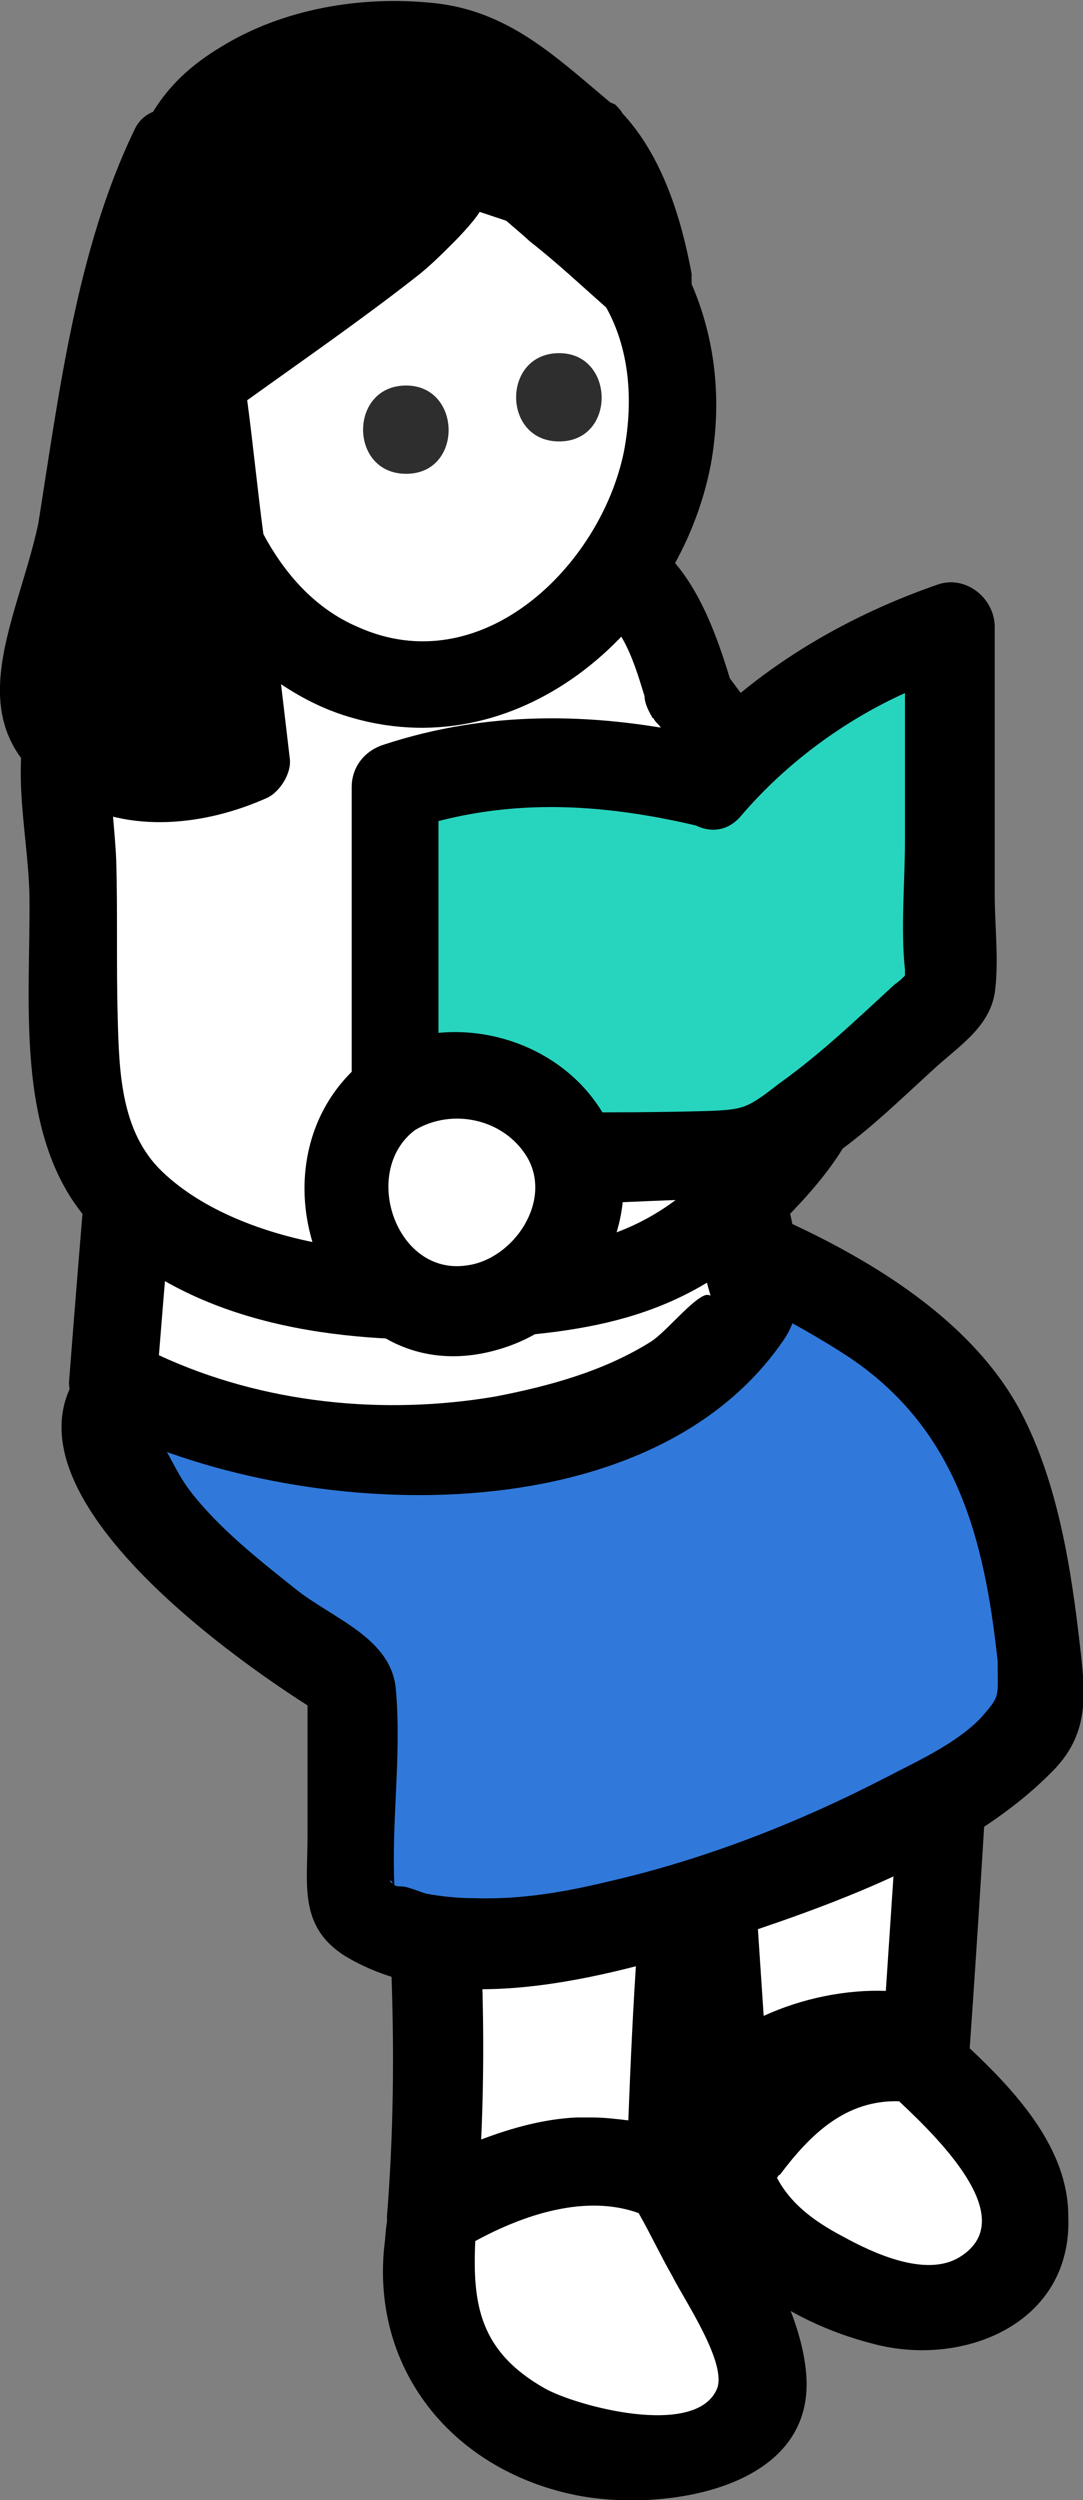 <?xml version="1.0" encoding="utf-8"?>
<!-- Generator: Adobe Illustrator 28.1.0, SVG Export Plug-In . SVG Version: 6.00 Build 0)  -->
<svg version="1.1" id="Layer_1" xmlns="http://www.w3.org/2000/svg" xmlns:xlink="http://www.w3.org/1999/xlink" x="0px" y="0px"
	 viewBox="0 0 73.6 169.9" style="enable-background:new 0 0 73.6 169.9;" xml:space="preserve">
<rect x="0" y="0" width="73.6" height="169.9" fill="#808080" stroke="none"/>
<style type="text/css">
	.st0{fill:#FFFFFF;}
	.st1{fill:#3079DB;}
	.st2{fill:#2E2E2E;}
	.st3{fill:#27D5BF;}
</style>
<path class="st0" d="M49.3,142.8c0,0.3,1.1,3.2,1.2,3.5c3.1-4.2,6.9-7.6,12.5-6.2l1.7-26.2l-17.1,2.7
	C48.2,127.9,48.5,131.3,49.3,142.8L49.3,142.8z"/>
<path class="st0" d="M61.6,139.3l0.1-0.8c-5.6-1.3-10,1.3-13.1,5.5c0.1,2.1,0.4,4.2,1.5,6c2.7,4.3,13.6,9.6,17.4,5.4
	c2.2-2.1,2.7-4.2,1.7-7C68.2,145.4,61.6,139.3,61.6,139.3L61.6,139.3z"/>
<path d="M65.9,139.2c0.6-8.5,1.1-16.9,1.6-25.4c0.1-2.1-2-3.2-3.8-2.9c-5.7,0.9-11.4,1.8-17.1,2.7c-1.2,0.2-2.3,1.7-2.2,2.9
	c0.6,8.6,1.2,17.3,1.7,25.9c-0.4,1.1-0.6,2.3-0.4,3.6c1,7.1,7,11.6,13.7,13.3c6.1,1.6,13.5-1.4,13.2-8.7
	C72.6,146.1,69.2,142.3,65.9,139.2z M61.4,117.3c-0.4,6-0.8,12-1.2,18c-2.7-0.1-5.7,0.5-8.3,1.7c-0.4-6-0.8-12-1.2-18
	C54.2,118.4,57.8,117.9,61.4,117.3z M65.2,153.4c-2.3,1.4-5.9-0.3-7.9-1.4c-2.1-1.1-3.6-2.3-4.5-4c0.1-0.1,0.1-0.2,0.2-0.2
	c2.1-2.8,4.5-5.1,8.1-5C64.2,145.7,69.3,150.9,65.2,153.4z"/>
<path class="st0" d="M45.7,148.2C45.7,148.2,45.7,148.2,45.7,148.2c-3.2-1.9-7.7-1.6-10.5-0.2c-2,0.4-3.9,1.3-5.7,2.5
	c-0.1,1.4-0.2,2.9-0.4,4.4c-0.5,4.6,4.1,9.8,10.1,11.4s13.4-0.4,12.7-4.9C51.3,158.5,45.7,148.2,45.7,148.2L45.7,148.2z"/>
<path class="st0" d="M28.4,115.8c1.5,12.9,2.2,21.6,1.1,34.8c1.7-1.2,3.6-2.1,5.7-2.5c2.8-1.4,7.3-1.8,10.5,0.1
	c0-1.2,0.5-20.4,2.5-31.3C45.8,119.1,28.4,115.8,28.4,115.8L28.4,115.8z"/>
<path d="M54.8,161.5c-0.3-4.7-3.8-9.9-6.2-14.1c0.2-9.9,0.7-20,2.4-29.8c0.4-2.3-2.1-5.1-4.4-3.4c-2.1,1.5-7.4,0.2-9.8-0.1
	c-2.6-0.3-5.1-0.7-7.7-1.2c-0.5-0.1-1-0.1-1.5,0.1c-1.4,0.1-2.6,1.1-2.4,2.8h0c0,0.1,0,0.2,0,0.3c0,0.3,0,0.5,0.1,0.8
	c1.2,11.3,1.9,22.4,1,33.7c0,0.1,0,0.2,0,0.4c-0.1,0.5-0.1,1.1-0.2,1.8c-0.8,8.5,4.9,15.2,13.2,16.8
	C45.1,170.7,55.3,169.2,54.8,161.5z M37.9,120.2c1.9,0.2,4.3,0.6,6.6,0.5c-1.1,7.7-1.5,15.6-1.8,23.4c-0.8-0.1-1.7-0.2-2.5-0.2
	c0,0,0,0,0,0c-0.3,0-0.6,0-1,0c-2.2,0.1-4.4,0.7-6.5,1.5c0.4-8.8-0.1-17.4-1-26.1C33.8,119.7,35.8,120,37.9,120.2z M48.7,162.4
	c-1.5,3.3-9.6,1.1-11.7-0.1c-4.4-2.5-4.9-5.7-4.7-10c3.3-1.8,7.5-3.2,11.1-1.9c0.8,1.4,1.5,2.9,2.3,4.3
	C46.5,156.3,49.5,160.7,48.7,162.4z"/>
<path class="st1" d="M44.6,82.8c0,0-16.5,2.2-26.1,3.1L7.7,94.9c-2.8,7.7,16.2,19.4,16.2,19.4v15.2c9.8,8.8,46.4-8.2,46.8-13.2
	c0.2-3-1.6-14-3.9-18.7C62.4,88.9,44.6,82.8,44.6,82.8L44.6,82.8z"/>
<path d="M73.4,111.9c-0.6-5.3-1.5-11.1-4-15.9c-4.2-8-14.5-12.8-22.9-15.8c-0.4-0.3-0.9-0.5-1.6-0.5c-0.6-0.1-1.1,0-1.5,0.2
	c-7.5,1-15,1.9-22.5,2.7c-5.7,0.6-10,5.4-14.2,9.2c-8.6,7.7,7,19.5,14.2,24.1v8.9c0,3.3-0.6,6.1,2.5,8.1c7.2,4.4,17.7,1.5,25.1-0.8
	c7.7-2.5,17.2-5.8,23-11.7C74,117.9,73.8,115.3,73.4,111.9z M26.7,128C26.4,127.9,26.5,127.6,26.7,128L26.7,128z M66.7,116.7
	c-1.7,1.8-4.4,3-6.5,4.1c-6,3.1-12.4,5.6-19,7.1c-2.9,0.7-5.9,1.2-8.9,1.1c-1.1,0-2.2-0.1-3.3-0.3c-0.4-0.1-1.3-0.5-1.7-0.5
	c-0.2,0-0.4,0-0.5-0.1c-0.2-4.4,0.5-8.9,0.1-13.3c-0.3-3.5-4.3-4.8-6.8-6.8s-5.2-4.1-7.2-6.7c-0.9-1.2-1.4-2.5-2.2-3.7
	c-0.2-0.3-0.2-0.8-0.2-1.2c1.9-2.2,4.8-4,7-5.8c0.8-0.6,1.5-1.5,2.4-2c0.4,0.1,2.1-0.1,2.5-0.2c7.3-0.8,14.7-1.7,22-2.7
	c4.7,1.7,9.3,3.9,13.4,6.6c7.2,4.9,9.1,12.2,10,20.6C67.8,115.4,68,115.2,66.7,116.7z"/>
<path class="st0" d="M10.3,62.6L7.7,93.8c14.1,8,37.7,5.2,43.8-5.6l-4.6-24.9C46.8,63.3,10.3,62.6,10.3,62.6z"/>
<path d="M52.5,77.4c-0.9-4.9-1.8-9.9-2.8-14.9c-0.2-1.3-1.7-2.2-2.9-2.2c-12.2-0.2-24.3-0.5-36.5-0.7c-1.6,0-2.5,1-2.8,2.1
	c-0.1,0.3-0.2,0.5-0.2,0.9l0,0C6.4,73,5.5,83.4,4.7,93.8c-0.1,1,0.6,2.1,1.5,2.6c12.9,7,37.7,8.5,47.1-5.4
	C55.7,87.4,53.2,81.3,52.5,77.4z M48,88c-0.9,0.2-2.8,2.6-3.8,3.2c-3.2,2-6.9,3-10.5,3.7c-7.6,1.3-15.8,0.5-22.9-2.8
	c0.7-8.8,1.5-17.6,2.2-26.4c10.4,0.2,20.8,0.4,31.2,0.6c1.2,7.3,2.1,14.8,4.1,21.8C48.3,88,48.1,88,48,88z"/>
<path class="st0" d="M46.9,47.3c-1.1-3.9-3.4-10.2-7.4-9.4l-23.8-0.3c-4.5,4.3-12,9-11.2,14.4c1.7,11.4-1.6,24.2,4.5,29.5
	c8.9,7.8,20.6,6.6,30.5,5.7c9.9-0.9,16.5-13,16.5-13l0.5-9.4l-3.4-9L46.9,47.3z"/>
<path d="M59.4,64.9c-0.3-2.5-1.6-4.8-2.4-7c-1.7-4.5-4.6-8-7.4-11.8c-1.7-5.6-4.1-10.9-10.6-11c-5.1-0.1-10.2-0.1-15.3-0.2
	c-2.4,0-4.8-0.3-7.2-0.1c-2.7,0.2-4.1,1.9-6.1,3.7c-3,2.5-6.3,5.2-8,8.8C0.5,51.3,1.9,56.4,2,60.8c0.1,7.5-1.2,17.3,4.8,23
	c6.6,6.3,16.2,7.5,24.9,7.2c8.7-0.4,15-1.5,21.1-7.6c3-3,6-6.4,6.3-10.7C59.2,70.2,59.7,67.3,59.4,64.9z M53.2,70.1
	c0,1-0.3,2.3-0.2,3.3c0,0,0,0,0,0c-2.7,3.7-5.1,7.4-9.4,9.6c-5.8,3-15.6,2.8-21.9,1.5c-3.7-0.7-7.9-2.2-10.7-4.9s-2.9-6.8-3-10.4
	c-0.1-3.6,0-7.2-0.1-10.7c-0.2-4.8-1.4-8,2.2-11.9c1.2-1.3,2.5-2.4,3.8-3.5c0.4-0.3,3-2.3,2.4-2.5c1-0.1,2.2,0.2,3,0.2L35,40.9
	c1.3,0,3-0.2,4.3,0.1c2.8,0.6,3.7,3.7,4.5,6.3c0,0.4,0.2,0.9,0.5,1.4c0,0,0,0.1,0.1,0.1c0,0,0,0,0,0c0,0,0,0,0,0
	c0.1,0.2,0.2,0.3,0.4,0.5c1.8,2.5,3.9,5,5.5,7.6c-0.1-0.1,0.3,0.7,0.5,1c0.4,0.9,0.7,1.9,1,2.8c0.4,1.1,0.8,2.3,1.3,3.4
	c0.1,0.3,0.4,1.4,0.5,1.3C53.5,66.9,53.2,68.6,53.2,70.1z"/>
<path class="st0" d="M32.4,11.2c-12.2-1.1-19,4.6-19.9,13.6c-1,9.9,5.9,21.2,15.2,21.6c1.9,0.1,3.8-0.2,5.8-0.8
	c6.7-2.2,11-8.7,12-15.5C46.8,21.9,43.1,13.3,32.4,11.2L32.4,11.2z"/>
<path class="st2" d="M27.6,26.2c-3.9,0-3.9,6,0,6S31.4,26.2,27.6,26.2z"/>
<path class="st2" d="M38,24c-3.9,0-3.9,6,0,6S41.8,24,38,24z"/>
<g>
	<path d="M47,19.3c0-0.2,0-0.4,0-0.7c-0.7-3.8-2-8-4.7-10.9c-0.1-0.2-0.3-0.4-0.5-0.6c0,0,0,0,0,0c0,0,0,0,0,0c0,0,0,0,0,0l0,0
		C41.6,7,41.5,7,41.4,6.9c-3.7-3.1-6.9-6.2-12-6.7c-4.9-0.5-10.2,0.4-14.4,3c-2,1.2-3.5,2.6-4.6,4.4c-0.5,0.2-1,0.6-1.3,1.3
		C5.2,17,4,26.8,2.6,35.6c0,0,0,0,0,0v0c-1.5,7-6,14,2.1,18.7c4.1,2.4,9.3,1.8,13.5-0.1c0.8-0.4,1.6-1.6,1.5-2.6
		c-0.2-1.7-0.4-3.4-0.6-5.1c1.5,1,3.1,1.8,4.9,2.3c11.6,3.3,22.2-6.3,24.3-17.2C49.1,27.2,48.6,23,47,19.3z M42.4,30.7
		c-1.6,7.8-9.7,15.7-18.1,11.9c-2.8-1.2-4.9-3.5-6.4-6.3c-0.4-3-0.7-6.1-1.1-9.1c3.9-2.8,7.8-5.5,11.5-8.4c0.9-0.7,1.7-1.5,2.5-2.3
		c0.1-0.1,1.3-1.3,1.8-2.1c0.6,0.2,1.2,0.4,1.8,0.6c0.7,0.6,1.4,1.2,1.6,1.4c1.8,1.4,3.5,3,5.2,4.5C42.7,23.6,43.1,27,42.4,30.7z"/>
	<path d="M30.7,16.5C30.7,16.5,30.7,16.5,30.7,16.5C30.7,16.5,30.7,16.5,30.7,16.5z"/>
</g>
<path class="st3" d="M48.3,53.2c-7.6-2-14.8-2.1-21.5,0.3v23.7c3.7,2,22.3,1.2,23.9,1.2c2.3,0.1,13.9-10.9,13.9-10.9v-25
	C60.7,43.8,52.6,47.7,48.3,53.2L48.3,53.2z"/>
<path d="M67.6,60.8V42.6c0-1.9-1.9-3.5-3.8-2.9c-6.1,2.1-12,5.5-16.5,10.2c-7.1-1.5-14.2-1.6-21.2,0.7c-1.3,0.4-2.2,1.5-2.2,2.9
	v23.7c0,1,0.6,2.2,1.5,2.6c6.5,3,15.5,1.8,22.5,1.7c6.6-0.1,10.7-4.4,15.4-8.7c1.7-1.6,3.9-2.9,4.3-5.3
	C67.9,65.4,67.6,62.9,67.6,60.8z M53,73.6c-2.2,1.7-2.4,1.8-4.8,1.9c-3.4,0.1-6.8,0.1-10.3,0.1c-2.4,0-5.5,0.2-8.1-0.4V55.8
	c5.8-1.5,11.5-1.1,17.5,0.3c1,0.5,2.2,0.4,3.1-0.7c3-3.5,6.9-6.4,11.1-8.3v10c0,2.9-0.3,6,0,8.8c0,0,0,0.2,0,0.4
	c-0.2,0.2-0.4,0.4-0.7,0.6C58.3,69.2,55.8,71.6,53,73.6z"/>
<path class="st0" d="M26.8,74.3c-5.1,3.4-4.2,14.3,3.5,14.8c5.2,0.7,10.2-4.8,9-9.9S31.1,71.3,26.8,74.3L26.8,74.3z"/>
<path d="M41,75.7c-3-5.1-9.9-7-15.1-4.4c-0.2,0.1-0.5,0.2-0.7,0.4c-0.2,0.1-0.4,0.3-0.6,0.5c-8.7,7.3-1.8,23.7,10.2,19.2
	C40.9,89.1,44.5,81.5,41,75.7z M31.7,86c-4.8,0.7-7.2-6.4-3.5-9.2c2.5-1.5,6-0.8,7.6,1.8C37.6,81.6,34.9,85.6,31.7,86z"/>
</svg>
